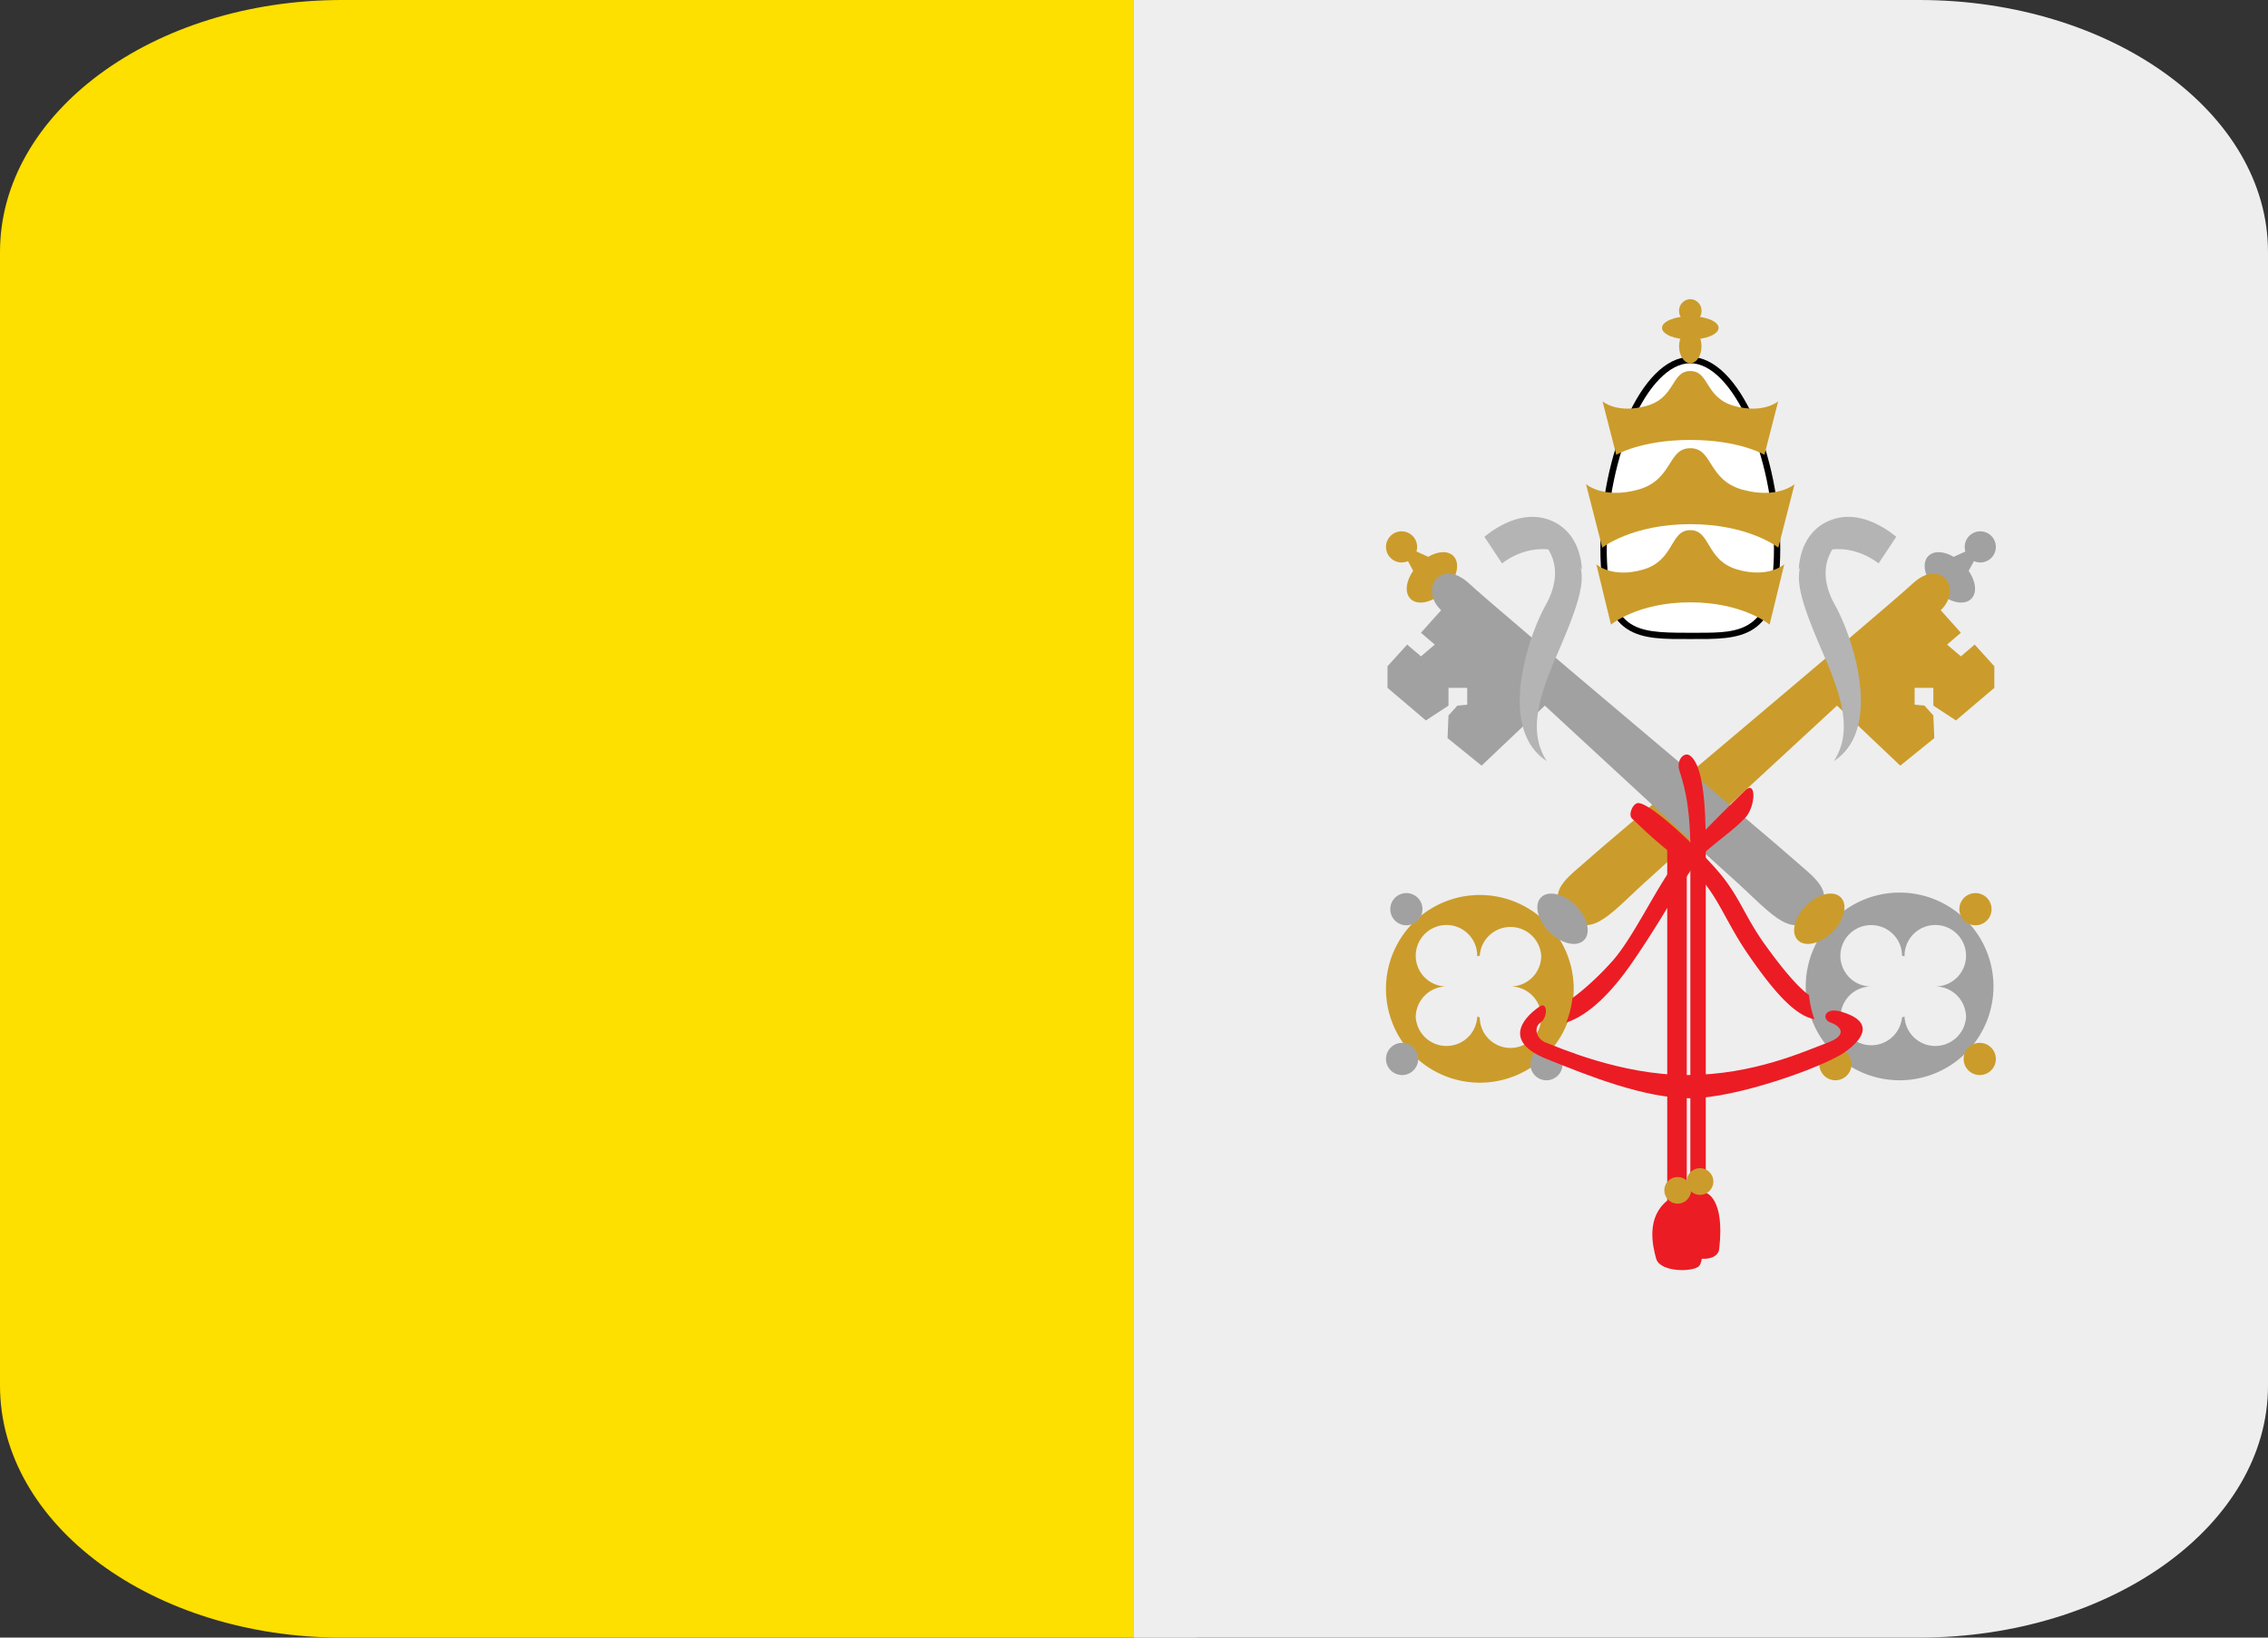 <svg xmlns="http://www.w3.org/2000/svg" viewBox="0 5 36 26"><rect x="0" y="5" width="36" height="26" fill="#333333" stroke="none"/><path d="M19 31H5.429C2.43 31 0 29.209 0 27V9c0-2.209 2.43-4 5.429-4H19v26Z" fill="#FDDF00"/><path d="M36 27c0 2.209-2.48 4-5.538 4H18V5h12.462C33.52 5 36 6.791 36 9v18Z" fill="#EEE"/><path d="m31.156 14.234.33-.609-.673.305.343.304Z" fill="#A1A1A1"/><path d="M31.186 13.682a.247.247 0 1 0 .494.002.247.247 0 0 0-.494-.002Zm-.576.145c-.116.115-.057.362.131.549.188.189.434.247.549.131.116-.115.058-.361-.131-.549-.186-.188-.433-.248-.549-.131Z" fill="#A1A1A1"/><path d="M24.901 19.562c.379.359.701-.105 1.306-.641.553-.49 4.188-3.87 4.578-4.214.391-.344.028-.864-.425-.442s-4.801 4.062-5.127 4.359c-.327.298-.752.54-.332.938Z" fill="#CB9C2B"/><path d="m30.688 14.558.437.488-.219.188.219.187.219-.187.312.344v.343l-.609.517-.359-.235v-.282h-.297v.267l.156.015.141.156.015.36-.54.437-1.108-1.051 1.633-1.547ZM22 20.661a1.49 1.49 0 1 0 2.979 0 1.49 1.49 0 0 0-2.979 0Zm.954.001a.488.488 0 1 1 .494-.486l-.001.007c.014-.001.026-.009.041-.009a.489.489 0 0 1 .976.002.487.487 0 0 1-.481.486.488.488 0 1 1-.495.488c-.015 0-.027-.008-.042-.009l.002.008a.489.489 0 0 1-.976 0 .49.49 0 0 1 .482-.487Z" fill="#CB9C2B"/><path d="M24.462 19.247c-.116.115-.057.362.131.549.188.188.434.247.549.131.116-.115.058-.361-.131-.549-.187-.188-.434-.247-.549-.131Zm-2.394.188a.255.255 0 0 0 .511 0 .255.255 0 1 0-.511 0Zm2.223 2.461a.255.255 0 0 0 .511 0 .255.255 0 1 0-.511 0ZM22 21.813a.255.255 0 0 0 .511 0 .255.255 0 1 0-.511 0Z" fill="#A1A1A1"/><path d="M29.11 17.083a.864.864 0 0 0 .316-.37c.299-.652-.072-1.701-.299-2.106-.277-.497-.107-.821.026-.976a.373.373 0 0 0-.131-.025c-.109 0-.215.053-.312.158-.292.311-.154.726.253 1.669.306.707.425 1.217.147 1.65Z" fill="#B4B4B5"/><path d="M28.551 14.043a.739.739 0 0 1 .633-.324c.219 0 .445.082.635.226l.28-.422c-.124-.103-.423-.317-.761-.317a.777.777 0 0 0-.258.044c-.383.137-.512.49-.529.793Z" fill="#B4B4B5"/><path d="m22.524 14.234-.329-.609.672.305-.343.304Z" fill="#CB9C2B"/><path d="M22.494 13.682a.247.247 0 1 1-.494.002.247.247 0 0 1 .494-.002Zm.575.145c.116.115.057.362-.131.549-.188.189-.434.247-.549.131-.116-.115-.058-.361.131-.549.187-.188.434-.248.549-.131Z" fill="#CB9C2B"/><path d="M28.779 19.562c-.379.359-.701-.105-1.306-.641-.553-.49-4.188-3.87-4.578-4.214-.391-.344-.028-.864.425-.442s4.801 4.062 5.127 4.359c.327.298.752.54.332.938Z" fill="#A1A1A1"/><path d="m22.992 14.558-.437.488.219.188-.219.187-.219-.187-.312.344v.343l.609.517.359-.235v-.282h.297v.267l-.156.015-.141.156-.015.36.54.437 1.108-1.051-1.633-1.547Zm7.199 4.614a1.49 1.49 0 1 0 0 2.979 1.49 1.49 0 0 0 0-2.979Zm1.016 1.977a.489.489 0 0 1-.976 0l.002-.008c-.015.001-.027.009-.042.009a.49.49 0 0 1-.976-.001c0-.267.215-.482.481-.487a.487.487 0 0 1 .007-.974c.269 0 .487.218.488.486.015 0 .027.008.041.009l-.001-.007a.488.488 0 1 1 .495.486.489.489 0 0 1 .481.487Z" fill="#A1A1A1"/><path d="M29.218 19.247c.116.115.057.362-.131.549-.188.188-.434.247-.549.131-.116-.115-.058-.361.131-.549.187-.188.434-.247.549-.131Zm2.394.188a.255.255 0 0 1-.511 0 .255.255 0 1 1 .511 0Zm-2.223 2.461a.255.255 0 0 1-.511 0 .255.255 0 1 1 .511 0Zm2.291-.083a.255.255 0 0 1-.511 0 .255.255 0 1 1 .511 0Z" fill="#CB9C2B"/><path d="M28.258 13.719c0 1.467-.639 1.427-1.428 1.427-.788 0-1.427.04-1.427-1.427s.639-3.052 1.427-3.052c.789 0 1.428 1.585 1.428 3.052Z" fill="#000"/><path d="M26.767 15.046c-.424 0-.72-.013-.923-.17-.232-.181-.34-.548-.34-1.157 0-1.49.656-2.952 1.326-2.952s1.328 1.462 1.328 2.952c0 1.327-.533 1.327-1.208 1.327h-.183Z" fill="#fff"/><path d="M27.576 14.042c-.5-.146-.419-.625-.746-.625s-.246.479-.746.625c-.499.146-.746-.083-.746-.083l.233.958s.419-.354 1.259-.354c.84 0 1.259.354 1.259.354l.233-.958c0-.001-.247.228-.746.083Z" fill="#CB9C2B"/><path d="M27.658 12.774c-.555-.153-.465-.658-.828-.658-.363 0-.274.505-.828.658-.554.153-.827-.087-.827-.087l.258 1.008s.466-.373 1.397-.373c.932 0 1.397.373 1.397.373l.258-1.008c0 .001-.273.241-.827.087Z" fill="#CB9C2B"/><path d="M27.527 11.445c-.467-.129-.392-.554-.697-.554-.306 0-.23.425-.697.554-.466.129-.696-.073-.696-.073l.218.849s.392-.236 1.176-.236c.784 0 1.176.236 1.176.236l.218-.849c-.001 0-.232.202-.698.073Zm-.875-.947c0 .148.08.269.178.269.098 0 .178-.12.178-.269 0-.149-.08-.269-.178-.269-.097 0-.178.12-.178.269Z" fill="#CB9C2B"/><path d="M26.381 10.206c0 .102.201.185.449.185s.449-.083.449-.185c0-.103-.201-.186-.449-.186-.248.001-.449.084-.449.186Z" fill="#CB9C2B"/><path d="M26.652 9.935c0 .103.08.186.178.186a.182.182 0 0 0 .178-.186.181.181 0 0 0-.178-.185.183.183 0 0 0-.178.185Z" fill="#CB9C2B"/><path d="M24.551 17.083a.864.864 0 0 1-.316-.37c-.299-.652.072-1.701.3-2.106.276-.497.106-.821-.027-.976a.373.373 0 0 1 .131-.025c.11 0 .215.053.312.158.292.311.154.726-.253 1.669-.306.707-.425 1.217-.147 1.65Z" fill="#B4B4B5"/><path d="M25.11 14.043a.74.74 0 0 0-.633-.324c-.219 0-.445.082-.635.226l-.28-.422c.124-.103.423-.317.761-.317.089 0 .175.015.258.044.382.137.511.49.529.793Z" fill="#B4B4B5"/><path d="M26.83 17c.2.154.246.75.246 1.453v5.484s.307.078.213.891c-.027.232-.484.188-.562 0-.078-.188-.04-.791.104-.875V18.5c0-.812-.136-1.127-.178-1.281-.043-.154.081-.294.177-.219Z" fill="#EC1C24"/><path d="M28.715 20.799c-.196-.137-.471-.482-.707-.812-.312-.438-.391-.736-.701-1.111-.31-.375-1.122-1.152-1.314-1.125-.076.011-.156.188-.083.25s.302.312.817.703c.516.391.594.828 1.024 1.453.397.577.74.971 1.049 1.024a1.515 1.515 0 0 1-.085-.382Z" fill="#EC1C24"/><path d="M27.7 17.551c-.183.175-.749.729-1.057 1.089-.308.36-.698 1.22-1.042 1.61-.221.25-.46.464-.642.596a1.48 1.48 0 0 1-.097.389c.248-.083.602-.311 1.046-.953.614-.891.911-1.547 1.208-1.797.297-.25.416-.324.583-.498.168-.175.185-.612.001-.436Z" fill="#EC1C24"/><path d="M26.464 18.281v5.781c-.331.266-.237.707-.175.924.062.217.603.216.687.108.084-.108.107-.844-.202-1.094v-5.359c0-.141-.31-.575-.31-.36Z" fill="#EC1C24"/><path d="M24.435 20.982c-.297.207-.552.564.112.83s1.543.625 2.283.625 2.123-.502 2.447-.728c.324-.226.464-.495-.052-.647-.271-.08-.312.125-.17.172.14.047.304.193-.052.323-.355.13-1.168.511-2.23.511s-2.062-.453-2.226-.511c-.164-.058-.209-.245-.093-.323.116-.078.114-.344-.019-.252Z" fill="#EC1C24"/><path d="M27.196 23.759a.211.211 0 1 1-.423 0 .211.211 0 0 1 .423 0Z" fill="#CB9C2B"/><path d="M26.84 23.899a.211.211 0 1 1-.422 0 .211.211 0 0 1 .422 0Z" fill="#CB9C2B"/></svg>